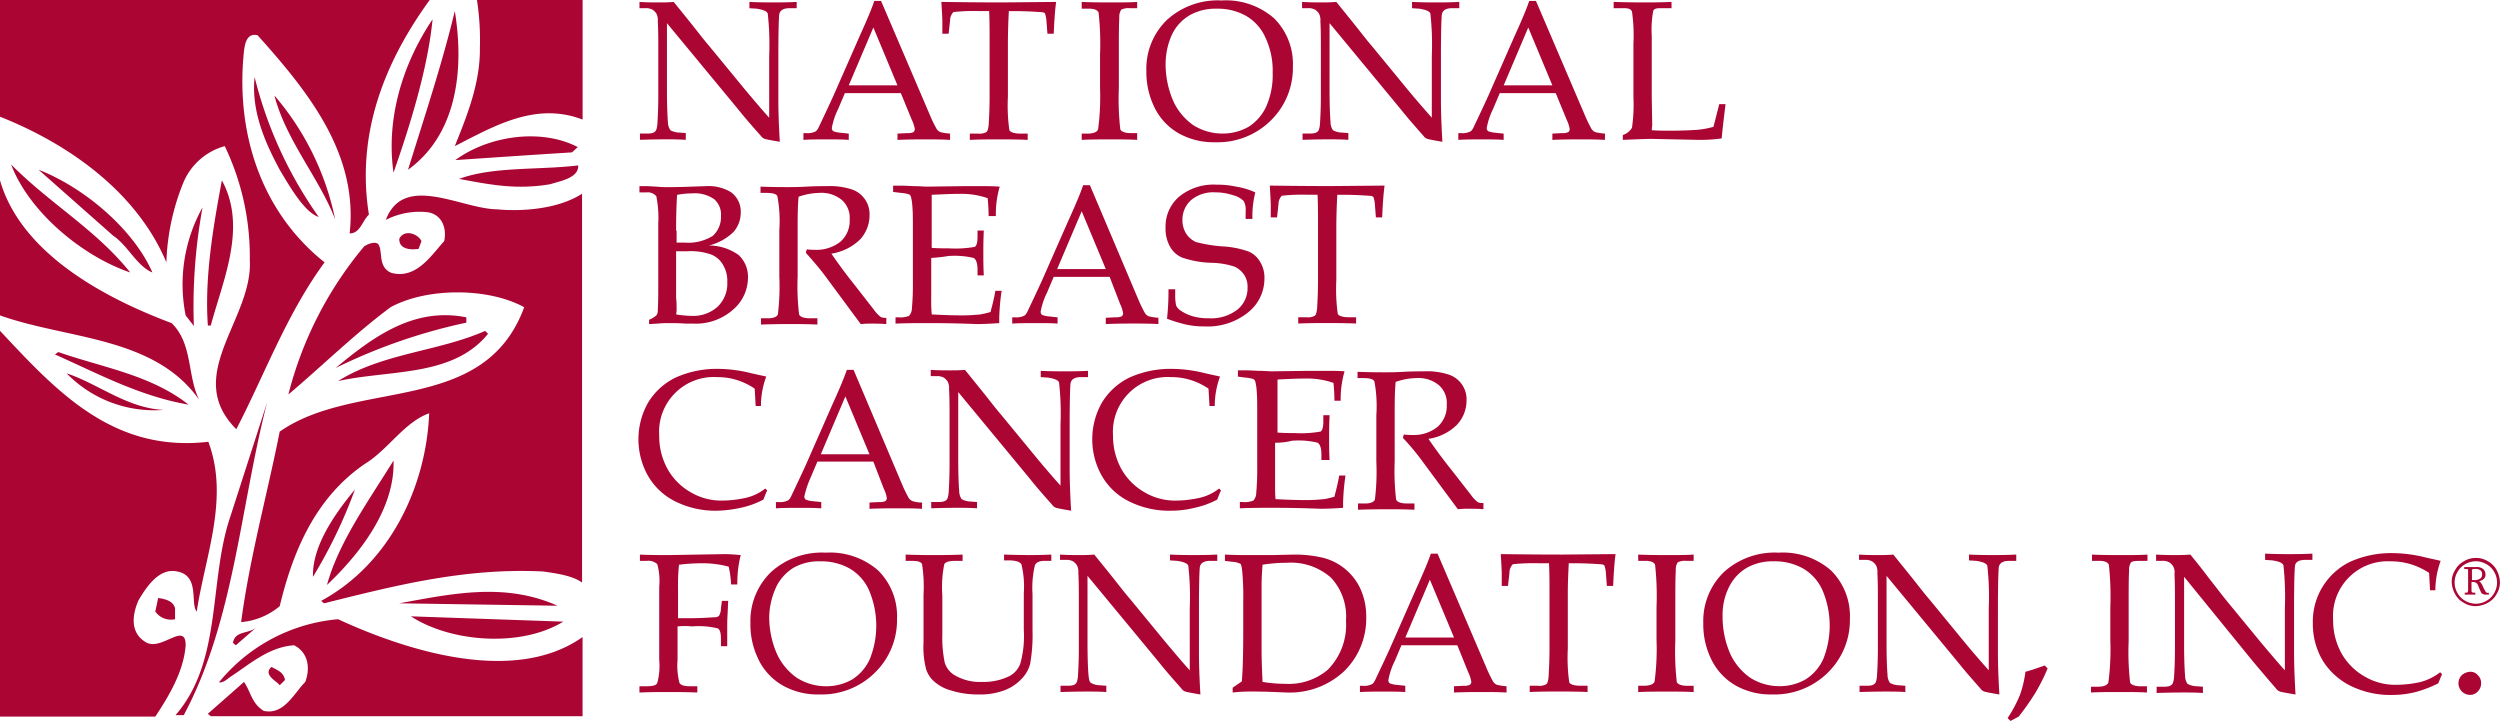 <?xml version="1.0" encoding="UTF-8"?> <svg xmlns="http://www.w3.org/2000/svg" id="Site_Logo" data-name="Site Logo" width="300.071" height="86.536" viewBox="0 0 300.071 86.536"><path id="Path_182" data-name="Path 182" d="M19.971,31.489A27.591,27.591,0,0,1,22,21.938a7.569,7.569,0,0,1,4.978-4.4A30.686,30.686,0,0,1,29.983,31.2c.406,7.12-8.1,13.834-1.62,20.318,3.473-6.714,6.02-13.777,10.594-20.028-7.7-6.136-10.708-15.687-9.667-25.412.116-.868.347-2.141,1.62-1.851,6.253,6.945,12.1,14.355,11.057,23.79,1.273,0,1.5-1.5,2.315-2.257C42.718,16.033,46.191,7.41,51.575,0H0V14.008c8.335,3.3,16.439,9.089,19.971,17.481ZM57.6,5.788c.057,4.342-1.737,8.567-3.01,11.751,4.573-2.315,9.667-5.384,15.339-3.184V0H57.248A31.6,31.6,0,0,1,57.6,5.788Zm-3.01-4.457c-1.563,6.485-3.645,12.677-5.614,19.045,5.847-4.226,6.772-11.923,5.614-19.045Z" fill="#ab0534"></path><path id="Path_183" data-name="Path 183" d="M46.739,19.861C48.823,13.9,50.849,7.3,51.427,1.455,47.839,6.78,45.813,13.378,46.739,19.861Zm-13.661-.347c1.216,2.026,2.951,5.094,4.688,5.673A49.673,49.673,0,0,1,30.068,8.4c-.462,4.284,1.5,8.277,3.01,11.114ZM32.442,10.6c1.39,5.384,5.441,10.013,7.294,14.877A32.921,32.921,0,0,0,32.44,10.6Zm21.706,7.757c4.284-.29,9.32-.637,14.008-.926l.7-.637c-4.457-2.316-10.767-1.331-14.7,1.563ZM.836,18.877c2.143,5.673,8.51,11,14.3,12.967-4.11-5.153-9.667-8.277-14.3-12.967Zm64.715,2.373c1.273-.406,3.414-.753,3.359-2.257-4.807.578-10.247.115-14.3,1.62,3.763.694,6.83,1.331,10.941.637ZM17.8,31.844C15.481,26.575,9.518,21.6,4.137,19.514l8.97,7.93c1.737,1.157,2.837,3.645,4.689,4.4Z" transform="translate(0.495 0.861)" fill="#ab0534"></path><path id="Path_184" data-name="Path 184" d="M23.906,39.937c-1.447-2.894-.753-6.714-3.3-9.2C12.561,27.724,2.547,22.4,0,13.6V29.808C8.1,32.7,18.522,32.3,23.906,39.937Zm1.043-8.913H25.3c1.449-5.442,4.4-11.81,1.331-17.424C25.585,19.214,24.543,25.236,24.949,31.024ZM69.924,15.163c-2.894,1.91-7.351,2.2-10.3,1.91-4.284-.059-11.171-4.4-13.314,1.273a8.855,8.855,0,0,1,4.978-.926c1.737.231,2.373,1.91,2.026,3.473-1.62,1.794-3.359,4.573-6.31,3.82-1.735-.7-.984-2.663-1.62-3.473-.4-.347-1.273,0-1.678.29A44.844,44.844,0,0,0,34.614,39.3c4.11-3.472,8.047-7.351,12.273-10.476,4.341-2.373,11.692-2.373,16.033,0-4.8,13.082-20.143,8.508-29.347,14.934-1.506,7.582-3.59,15.049-4.632,22.863a8.278,8.278,0,0,0,4.632-1.91c1.563-6.483,4.225-13.024,10.3-17.133,2.72-1.679,4.688-4.979,7.641-6.02-.347,8.682-4.632,18-12.967,22.516l.347.29c8.394-2.084,16.787-4.282,26.281-3.82,1.678.231,3.588.521,4.688,1.331V15.163h.057ZM22.285,29.808l.984,1.273a65.909,65.909,0,0,1,1.043-14.24A18.976,18.976,0,0,0,22.285,29.808Z" transform="translate(0 8.049)" fill="#ab0534"></path><path id="Path_185" data-name="Path 185" d="M50.244,19.464l.347-.926c-.463-.926-2.085-1.449-2.663-.29-.057,1.216,1.273,1.39,2.315,1.216Zm-9.955,14.3a67.216,67.216,0,0,1,15.686-5.441v-.637c-6.31-1.273-11.23,2.373-15.687,6.079Zm-22.636,33c-2.372-1.273-1.56-3.879-1.041-5.094.869-1.449,2.432-4,4.689-3.473,2.72.521,1.5,3.878,2.315,4.8.985-6.6,3.937-13.6,1.39-20.375C13.545,43.949,6.773,36.539,0,29.3V75.61H18.64c1.678-2.547,3.414-5.441,3.645-8.566,0-2.837-2.778.578-4.632-.29Zm40.926-37.1-.347-.349c-5.673,2.49-12.329,2.663-17.655,6.02,6.251-1.388,13.777-.462,18-5.672ZM7,31.851l-.406.288c5.21,2.316,10.247,5.037,16.034,6.02C18.059,34.572,12.271,33.7,7,31.851Z" transform="translate(0 10.405)" fill="#ab0534"></path><path id="Path_186" data-name="Path 186" d="M16.653,32.546c-4.4-.232-7.7-3.069-11.635-4.4a14.664,14.664,0,0,0,11.636,4.4ZM24.7,45.281c-2.663,7.755-.926,17.364-6.6,23.9h.985C25.162,57.84,25.856,44.179,29.1,31.618L24.7,45.279Zm19.565-6.659c-3.01,4.863-6.6,9.841-7.988,14.934C40.791,49.275,44.438,44.006,44.264,38.622ZM39.634,42.1c-2.606,3.125-5.153,6.945-5.037,10.476A59.16,59.16,0,0,0,39.634,42.1ZM44.96,55.757l18.984.29c-6.251-2.779-12.386-1.506-18.986-.29ZM16.016,55.12l-.347,1.62a2.291,2.291,0,0,0,2.372.926V56.393c-.172-.926-1.215-1.157-2.025-1.273ZM64.64,57.957,46.348,57.32c4.8,3.126,13.2,3.763,18.29.637Z" transform="translate(2.97 16.657)" fill="#ab0534"></path><path id="Path_187" data-name="Path 187" d="M31.3,46.691A20.744,20.744,0,0,0,17,54.274c.579.057.984-.406,1.506-.753,2.141-1.39,4.514-3.531,7.525-3.7,1.794.925,1.91,2.894,1.331,4.4-1.331,1.332-2.547,4-4.978,3.473-1.449-.868-1.563-2.315-2.372-3.473l-4.342,3.82.347.29H60.648V48.832c-8.1,5.731-20.953,1.737-29.347-2.141ZM18.683,49.528l.347.288,2.6-2.257C20.651,48.544,18.973,47.964,18.683,49.528Z" transform="translate(9.276 27.633)" fill="#ab0534"></path><path id="Path_188" data-name="Path 188" d="M21.586,82.233l.637-.637c-.172-.926-.868-1.157-1.619-1.563-1.1.926.694,1.735.984,2.2ZM68.068,2.758V10.8c0,1.851.059,3.125.116,3.82a1.763,1.763,0,0,0,.29.984,2.32,2.32,0,0,0,1.1.29l.755.057v.812c-.869-.059-1.622-.059-2.259-.059-.462,0-1.562,0-3.241.057v-.753h.812c.519,0,.809-.057.982-.231.175-.116.232-.406.29-.812q.116-1.733.116-3.472V5.768c0-1.1,0-2.143-.059-3.241a1.724,1.724,0,0,0-.174-.926,1.748,1.748,0,0,0-.462-.463,1.626,1.626,0,0,0-.869-.175h-.694V.213C65.753.27,66.5.27,67.027.27c.578,0,1.157,0,1.851-.057.753.926,1.506,1.853,2.2,2.722S72.467,4.727,73.22,5.6l3.994,4.861q2.17,2.605,3.125,3.647V6.7A33.7,33.7,0,0,0,80.165,1.6c-.115-.29-.578-.463-1.331-.579L77.967.966V.211c1.215.057,2.2.057,2.894.057s1.62,0,2.778-.057V.964h-.868q-1.043,0-1.216.694c-.057.347-.116,2.026-.116,5.094v5.21q0,2.084.175,5.035c-1.043-.174-1.622-.288-1.8-.347a.9.9,0,0,1-.462-.347c-.869-.984-1.8-2.026-2.722-3.184L68.068,2.758Zm24.775.521,2.894,6.945H89.89l2.953-6.945Zm4.631,11.114a4.127,4.127,0,0,1,.347,1.1.5.5,0,0,1-.175.349,1.59,1.59,0,0,1-.751.115l-1.157.059v.753c1.39-.059,2.547-.059,3.414-.059.926,0,1.853,0,2.9.059v-.753a7.065,7.065,0,0,1-1.159-.175,1.017,1.017,0,0,1-.462-.4,15.624,15.624,0,0,1-.812-1.678L93.769.095h-.812q-.432,1.3-1.735,4.167L88.039,11.5c-.579,1.273-1.159,2.49-1.679,3.59-.175.406-.347.637-.521.694a2.092,2.092,0,0,1-1.043.175h-.347v.809c.868-.057,1.794-.057,2.951-.057.926,0,1.737,0,2.49.059v-.753l-1.1-.116a2.843,2.843,0,0,1-.753-.174.451.451,0,0,1-.175-.406,8.454,8.454,0,0,1,.753-2.257l.812-1.91h6.713l1.332,3.243Zm11.635-13.14q-.1,1.821-.116,3.645v6.659a21.277,21.277,0,0,0,.175,4.051c.115.232.578.406,1.331.406h.868v.753c-1.39-.059-2.547-.059-3.473-.059-.984,0-2.141,0-3.473.059v-.753h.985a1.693,1.693,0,0,0,.984-.175c.174-.115.231-.4.29-.809.057-.926.115-2.085.115-3.532V4.9c0-1.331,0-2.49-.057-3.59h-1.157a22.2,22.2,0,0,0-3.126.116,1.473,1.473,0,0,0-.406,1.043l-.174,1.562h-.751V2.642c0-.579-.059-1.39-.116-2.432,4.167.059,6.657.059,7.351.059L114.779.21c-.174,1.332-.231,2.606-.288,3.82h-.753l-.116-1.5a3.58,3.58,0,0,0-.174-.926c-.057-.116-.29-.174-.579-.174q-1.444-.109-2.894-.116h-.868V1.252Zm8.682,14.761h.755c.7,0,1.159-.175,1.273-.522a29.571,29.571,0,0,0,.232-4.978V6.577a34.175,34.175,0,0,0-.175-5.094c-.115-.288-.521-.462-1.1-.462h-.926V.21c1.273.059,2.547.059,3.82.059,1.041,0,1.967,0,2.837-.059V.962h-.869a2.08,2.08,0,0,0-1.041.175,1.566,1.566,0,0,0-.232.982c-.057.812-.057,2.316-.057,4.4v4a32.682,32.682,0,0,0,.174,4.976c.116.29.579.463,1.273.463h.753v.812c-.926-.059-1.969-.059-3.126-.059-1.331,0-2.49,0-3.531.059v-.753h-.059ZM128.732,4.03a5.374,5.374,0,0,1,2.141-2.257,6.318,6.318,0,0,1,3.184-.751,6.936,6.936,0,0,1,3.531.868,5.683,5.683,0,0,1,2.315,2.6,9.313,9.313,0,0,1,.869,4.226,9.29,9.29,0,0,1-.753,3.994,5.67,5.67,0,0,1-2.141,2.49,6.283,6.283,0,0,1-3.126.81,6.556,6.556,0,0,1-3.473-.984,7.164,7.164,0,0,1-2.431-2.9,11.083,11.083,0,0,1-.926-4.572,8.565,8.565,0,0,1,.812-3.532ZM126.646,13a7.268,7.268,0,0,0,2.894,3.009,8.6,8.6,0,0,0,4.342,1.043,9.074,9.074,0,0,0,6.655-2.6A8.817,8.817,0,0,0,143.2,7.966a7.72,7.72,0,0,0-2.257-5.788,8.779,8.779,0,0,0-6.31-2.143A9.044,9.044,0,0,0,128.1,2.352a8.149,8.149,0,0,0-2.488,6.135A9.626,9.626,0,0,0,126.648,13ZM147.6,2.756V10.8c0,1.853.057,3.126.116,3.82a1.748,1.748,0,0,0,.288.984,2.309,2.309,0,0,0,1.1.29l.753.057v.812c-.868-.059-1.62-.059-2.257-.059-.463,0-1.563,0-3.243.059v-.753h.812c.521,0,.81-.059.984-.232.174-.115.231-.4.288-.81.059-.868.116-2.026.116-3.473V5.767c0-1.1,0-2.141-.057-3.241a1.725,1.725,0,0,0-.175-.926,1.748,1.748,0,0,0-.462-.462A1.626,1.626,0,0,0,145,.962H144.3V.21c.984.059,1.737.059,2.257.059.579,0,1.159,0,1.853-.059.753.926,1.5,1.853,2.2,2.722S152,4.725,152.752,5.593l3.994,4.863q1.526,1.855,3.126,3.645V6.695A33.719,33.719,0,0,0,159.7,1.6c-.116-.29-.579-.462-1.332-.578L157.5.964V.21c1.216.059,2.2.059,2.894.059s1.62,0,2.779-.059V.962H162.3q-1.041,0-1.215.7c-.059.347-.116,2.025-.116,5.094V11.96q0,2.084.174,5.037c-1.043-.175-1.62-.29-1.794-.347a.9.9,0,0,1-.463-.347c-.869-.985-1.8-2.026-2.72-3.184L147.6,2.756Zm23.849.522,2.894,6.945H168.5Zm4.631,11.114a4.127,4.127,0,0,1,.347,1.1.5.5,0,0,1-.174.349,1.6,1.6,0,0,1-.753.115l-1.157.059v.753c1.39-.059,2.547-.059,3.414-.059.926,0,1.853,0,2.9.059v-.753a7.064,7.064,0,0,1-1.159-.175,1.028,1.028,0,0,1-.463-.4,16.107,16.107,0,0,1-.81-1.678L172.375.095h-.81q-.432,1.3-1.737,4.167L166.644,11.5c-.578,1.273-1.157,2.49-1.678,3.59q-.26.609-.521.694a2.087,2.087,0,0,1-1.043.175h-.347v.809c.868-.057,1.794-.057,2.951-.057.926,0,1.737,0,2.49.059v-.753l-1.1-.116a2.861,2.861,0,0,1-.753-.174.454.454,0,0,1-.174-.406,8.454,8.454,0,0,1,.753-2.257l.81-1.91h6.714l1.332,3.243Zm10.188,1.215c.753.059,1.5.059,2.2.059,1.447,0,2.6-.059,3.414-.116a11.126,11.126,0,0,0,1.794-.347l.7-2.722h.751c-.174,1.449-.347,2.837-.462,4.11a17.9,17.9,0,0,1-2.837.175l-5.557-.116c-.753,0-1.91.057-3.473.115v-.578a2,2,0,0,0,1.1-.869,19.494,19.494,0,0,0,.174-3.7V5.246a20.207,20.207,0,0,0-.174-3.878c-.116-.29-.406-.406-.926-.406h-1.273V.21q1.823.06,3.647.059c.81,0,1.91,0,3.3-.059V.962h-1.447c-.406,0-.7.116-.753.347a12.277,12.277,0,0,0-.174,2.953v7.408l.057,3.3-.057.637ZM69.166,27.648c0-1.91.059-3.357.118-4.282a9.851,9.851,0,0,1,1.794-.175,4.08,4.08,0,0,1,2.663.7,2.429,2.429,0,0,1,.81,2.025,3.008,3.008,0,0,1-.984,2.373,5.518,5.518,0,0,1-3.3.812H69.225V27.648h-.057Zm6.889.175a3.5,3.5,0,0,0,.869-2.316,2.855,2.855,0,0,0-1.216-2.49,5.265,5.265,0,0,0-3.009-.694l-1.681.057c-1.445.059-2.431.059-2.894.059a12.526,12.526,0,0,1-1.331-.059l-1.041-.057h-.985v.753h.812a1.337,1.337,0,0,1,1.215.462,13.1,13.1,0,0,1,.231,3.3v7.236c0,1.157,0,2.2-.057,3.125a.926.926,0,0,1-.174.637,2.871,2.871,0,0,1-.869.522v.521l.985-.057a13.38,13.38,0,0,1,1.447-.059c.521,0,1.216,0,1.967.059h.926a6.713,6.713,0,0,0,4.689-1.62,5.055,5.055,0,0,0,1.851-3.82,3.582,3.582,0,0,0-1.1-2.779,6.112,6.112,0,0,0-3.59-1.157,6.39,6.39,0,0,0,2.951-1.622ZM69.226,36.91a10.163,10.163,0,0,0-.059-1.216V30.139H70.5a7.306,7.306,0,0,1,2.9.4,2.821,2.821,0,0,1,1.388,1.215,3.711,3.711,0,0,1,.522,2.085,3.83,3.83,0,0,1-1.159,2.951,4.346,4.346,0,0,1-3.184,1.1,11.694,11.694,0,0,1-1.794-.172,4.453,4.453,0,0,0,.057-.812Zm18.58-6.485q1.346,1.963,2.837,3.82l2.257,2.9a4.035,4.035,0,0,0,.812.868,1.073,1.073,0,0,0,.4.116H94.4v.753c-.637-.059-1.215-.059-1.678-.059a10.969,10.969,0,0,0-1.39.059l-4.11-5.559c-.751-1.041-1.62-2.025-2.488-3.009l.116-.406a7.617,7.617,0,0,0,.984.057,4.643,4.643,0,0,0,3.067-.984A3.328,3.328,0,0,0,90,26.317,2.849,2.849,0,0,0,89.08,24a3.837,3.837,0,0,0-2.722-.868,7.883,7.883,0,0,0-2.488.462c-.115,1.216-.115,2.547-.115,3.937v5.614a28.814,28.814,0,0,0,.174,4.573c.115.29.578.463,1.273.463h.925v.753c-1.273-.059-2.372-.059-3.184-.059-.637,0-1.851,0-3.588.059v-.753h.868c.637,0,1.043-.174,1.159-.462a27.981,27.981,0,0,0,.174-4.575V27.59a16.1,16.1,0,0,0-.232-4.053c-.115-.29-.578-.406-1.388-.406H79.3V22.38c1.447.057,2.547.057,3.3.057.522,0,1.273,0,2.2-.057,1.1-.059,1.91-.059,2.431-.059a8.512,8.512,0,0,1,3.069.406,3.136,3.136,0,0,1,2.084,3.126,4.277,4.277,0,0,1-1.159,2.894,6.348,6.348,0,0,1-3.414,1.678Zm11.982.522v4.514a22.137,22.137,0,0,0,.059,2.257c1.1.059,2.315.116,3.645.116.869,0,1.563-.057,2.2-.116a11.824,11.824,0,0,0,1.216-.29c.175-.694.406-1.5.579-2.547h.751a26.965,26.965,0,0,0-.288,3.359v.521c-.869.057-1.737.115-2.606.115l-1.794-.057c-2.026-.057-3.473-.057-4.457-.057-.926,0-2.085,0-3.59.057v-.753h.349a2.763,2.763,0,0,0,1.273-.174,1.4,1.4,0,0,0,.347-.926,32.212,32.212,0,0,0,.115-3.241V27.358c0-1.041,0-1.91-.057-2.547a7.1,7.1,0,0,0-.174-1.216.579.579,0,0,0-.231-.288,4.3,4.3,0,0,0-.985-.175l-.925-.115v-.753h1.273l1.215.057c.7,0,1.216.059,1.563.059l4.457-.059h2.085c.694,0,1.445,0,2.2.059a11.86,11.86,0,0,0-.462,3.531h-.869a20.848,20.848,0,0,0-.116-2.143,9.527,9.527,0,0,0-3.359-.521c-1.041,0-2.2.059-3.356.116v6.367c.751.057,1.447.057,2.025.057A13.554,13.554,0,0,0,105,29.615c.231-.115.347-.521.347-1.215v-.753h.753c-.057,1.157-.057,2.084-.057,2.778,0,.753,0,1.62.057,2.606h-.753v-.7c0-.751-.174-1.215-.462-1.388a9.849,9.849,0,0,0-3.069-.232c-.637.116-1.331.175-2.026.232Zm18.061-5.616,2.894,6.947H114.9l2.953-6.947ZM122.479,36.5a4.135,4.135,0,0,1,.347,1.1.5.5,0,0,1-.174.347,1.6,1.6,0,0,1-.753.115l-1.157.059v.753c1.39-.059,2.547-.059,3.414-.059.926,0,1.853,0,2.9.059v-.753a7.1,7.1,0,0,1-1.159-.175,1.017,1.017,0,0,1-.462-.4,15.551,15.551,0,0,1-.812-1.679l-5.788-13.659h-.812q-.43,1.3-1.735,4.167L113.1,33.609c-.579,1.273-1.157,2.49-1.679,3.59q-.26.609-.521.694a2.08,2.08,0,0,1-1.041.175h-.349v.751c.869-.057,1.8-.057,2.953-.057.926,0,1.735,0,2.49.057v-.753l-1.1-.115a2.822,2.822,0,0,1-.753-.175.448.448,0,0,1-.175-.4,8.4,8.4,0,0,1,.755-2.257l.81-1.91h6.714l1.273,3.3Zm16.208-13.427a11.774,11.774,0,0,0-.347,3.184h-.812v-.928a2.137,2.137,0,0,0-.231-1.215,2.717,2.717,0,0,0-1.273-.7,6.644,6.644,0,0,0-2.141-.347,4.149,4.149,0,0,0-2.9.926,3.156,3.156,0,0,0-1.041,2.431,2.968,2.968,0,0,0,.462,1.62,2.739,2.739,0,0,0,1.159.985,17.323,17.323,0,0,0,3.126.521,11.025,11.025,0,0,1,3.241.637,2.983,2.983,0,0,1,1.331,1.216,3.616,3.616,0,0,1,.522,2.025,5.171,5.171,0,0,1-1.969,4.053,7.717,7.717,0,0,1-5.208,1.678,9.988,9.988,0,0,1-2.259-.231,17.3,17.3,0,0,1-2.257-.694,29.074,29.074,0,0,0,.175-3.532h.809v.579a5.592,5.592,0,0,0,.116,1.39,1.5,1.5,0,0,0,.521.578,5.166,5.166,0,0,0,1.506.7,6.661,6.661,0,0,0,1.91.231,5.125,5.125,0,0,0,3.414-1.041,3.289,3.289,0,0,0,1.216-2.606,2.62,2.62,0,0,0-.406-1.563,2.775,2.775,0,0,0-1.157-.984,9.31,9.31,0,0,0-2.72-.462,11.768,11.768,0,0,1-3.59-.637,2.954,2.954,0,0,1-1.447-1.332,4.351,4.351,0,0,1-.521-2.257,4.709,4.709,0,0,1,1.62-3.706,6.52,6.52,0,0,1,4.516-1.447,10.489,10.489,0,0,1,2.314.232,8.791,8.791,0,0,1,2.316.694Zm9.841.288q-.1,1.821-.116,3.645v6.6a21.387,21.387,0,0,0,.174,4.053c.116.231.579.4,1.331.4h.869v.753c-1.39-.057-2.547-.057-3.473-.057-.984,0-2.143,0-3.473.057v-.753h.984a1.69,1.69,0,0,0,.984-.174c.175-.115.232-.4.29-.81.059-.926.116-2.084.116-3.531v-6.6c0-1.331,0-2.488-.057-3.588H145a21.881,21.881,0,0,0-3.125.116,1.458,1.458,0,0,0-.406,1.041l-.174,1.563h-.753v-1.39c0-.578-.057-1.388-.115-2.431,4.167.057,6.655.057,7.351.057l6.425-.057c-.174,1.331-.231,2.6-.29,3.82h-.751l-.116-1.5a3.563,3.563,0,0,0-.174-.926c-.057-.116-.29-.175-.579-.175q-1.445-.108-2.894-.115ZM78.717,48.717,78.6,46.633a7.822,7.822,0,0,0-4.514-1.39,6.568,6.568,0,0,0-6.947,7,8.171,8.171,0,0,0,.984,4,7.363,7.363,0,0,0,2.722,2.778,7.181,7.181,0,0,0,3.7,1.043,13.426,13.426,0,0,0,3.067-.349,5.82,5.82,0,0,0,2.257-1.1l.232.231c-.175.347-.29.694-.463,1.1a10.243,10.243,0,0,1-2.722.985,15.049,15.049,0,0,1-2.778.347,10.767,10.767,0,0,1-5.035-1.1,7.713,7.713,0,0,1-3.3-3.069,8.939,8.939,0,0,1,0-8.8,7.913,7.913,0,0,1,3.3-3.01,12.05,12.05,0,0,1,5.269-1.043,16.679,16.679,0,0,1,3.82.522c.751.174,1.331.288,1.794.4a10.13,10.13,0,0,0-.637,3.531h-.637ZM89.485,47.56l2.894,6.947H86.533Zm4.631,11.114a4.162,4.162,0,0,1,.347,1.1.5.5,0,0,1-.175.349,1.586,1.586,0,0,1-.751.116l-1.157.057v.753c1.39-.059,2.547-.059,3.414-.059.926,0,1.853,0,2.894.059v-.753a3.644,3.644,0,0,1-1.157-.174,1.011,1.011,0,0,1-.462-.406,15.457,15.457,0,0,1-.812-1.678L90.469,44.376h-.812q-.432,1.3-1.735,4.167L84.739,55.78c-.579,1.273-1.157,2.488-1.679,3.588-.174.406-.347.637-.521.7a2.11,2.11,0,0,1-1.043.174h-.347v.751c.869-.057,1.794-.057,2.953-.057.926,0,1.735,0,2.488.057v-.751l-1.1-.116a2.758,2.758,0,0,1-.753-.175.446.446,0,0,1-.175-.4,11.747,11.747,0,0,1,.753-2.257l.812-1.91h6.714l1.273,3.3Zm8.914-11.635v8.045c0,1.853.057,3.126.115,3.82a1.752,1.752,0,0,0,.29.984,2.309,2.309,0,0,0,1.1.29l.753.059v.751c-.869-.057-1.62-.057-2.257-.057-.463,0-1.563,0-3.243.057v-.751h.812c.521,0,.809-.059.984-.232.174-.116.231-.4.288-.81q.117-1.734.116-3.473V49.933c0-1.1,0-2.143-.057-3.241a1.721,1.721,0,0,0-.175-.926,1.748,1.748,0,0,0-.462-.463,1.626,1.626,0,0,0-.869-.175H99.73v-.751c.984.057,1.735.057,2.257.057.579,0,1.157,0,1.853-.057.751.926,1.5,1.853,2.2,2.722s1.388,1.792,2.141,2.662l4,4.861q1.525,1.855,3.125,3.647V50.974a33.581,33.581,0,0,0-.175-5.094c-.115-.288-.578-.462-1.331-.578l-.868-.059v-.751c1.216.057,2.2.057,2.894.057s1.62,0,2.778-.057v.753h-.868q-1.041,0-1.216.694c-.057.29-.115,2.026-.115,5.094v5.21q0,2.082.174,5.035c-1.043-.174-1.62-.29-1.8-.347a.9.9,0,0,1-.462-.347c-.869-.984-1.8-2.026-2.722-3.184L103.03,47.038Zm30.159,1.678-.118-2.084a7.821,7.821,0,0,0-4.513-1.39,6.568,6.568,0,0,0-6.948,7,8.172,8.172,0,0,0,.985,4,7.358,7.358,0,0,0,2.72,2.778,7.182,7.182,0,0,0,3.7,1.043,13.407,13.407,0,0,0,3.067-.349,5.836,5.836,0,0,0,2.259-1.1l.231.231c-.175.347-.29.694-.463,1.1a10.223,10.223,0,0,1-2.722.985,11.413,11.413,0,0,1-2.778.347,10.767,10.767,0,0,1-5.035-1.1,7.713,7.713,0,0,1-3.3-3.069,8.939,8.939,0,0,1,0-8.8,7.917,7.917,0,0,1,3.3-3.01,12.043,12.043,0,0,1,5.267-1.043,16.679,16.679,0,0,1,3.82.522c.753.174,1.331.288,1.794.4a10.167,10.167,0,0,0-.637,3.531h-.637Zm7.872,4.4v4.514c0,1.043,0,1.8.057,2.257,1.1.059,2.316.116,3.647.116.868,0,1.563-.057,2.2-.116a12.2,12.2,0,0,0,1.215-.288c.175-.7.406-1.506.579-2.547h.753a26.738,26.738,0,0,0-.29,3.357v.521q-1.3.1-2.6.116l-1.8-.059c-2.025-.057-3.472-.057-4.4-.057s-2.085,0-3.59.057v-.751h.347a2.746,2.746,0,0,0,1.273-.175,1.387,1.387,0,0,0,.349-.925,32.278,32.278,0,0,0,.115-3.243V49.527c0-1.041,0-1.91-.057-2.547a6.1,6.1,0,0,0-.175-1.215.568.568,0,0,0-.231-.29,4.254,4.254,0,0,0-.984-.175l-.868-.115v-.753h1.273l1.215.059c.7,0,1.216.057,1.563.057l4.457-.057H147.2c.694,0,1.445,0,2.2.057a11.862,11.862,0,0,0-.463,3.531h-.753a20.88,20.88,0,0,0-.115-2.141,9.524,9.524,0,0,0-3.359-.522c-1.041,0-2.2.059-3.357.116V51.9c.753.059,1.449.059,2.026.059a13.512,13.512,0,0,0,3.126-.175c.231-.115.347-.521.347-1.215v-.753h.753c-.059,1.157-.059,2.085-.059,2.779,0,.751,0,1.62.059,2.6h-.984v-.694c0-.753-.175-1.216-.463-1.39a9.866,9.866,0,0,0-3.069-.231A7.771,7.771,0,0,1,141.06,53.117Zm18.406-.463q1.348,1.962,2.837,3.82l2.257,2.894a4.066,4.066,0,0,0,.81.869,1.077,1.077,0,0,0,.406.115h.29V61.1c-.637-.057-1.216-.057-1.679-.057A11.234,11.234,0,0,0,163,61.1l-4.11-5.555a29.855,29.855,0,0,0-2.49-3.012l.116-.4a7.63,7.63,0,0,0,.984.057,4.534,4.534,0,0,0,3.067-.984,3.331,3.331,0,0,0,1.1-2.663,2.849,2.849,0,0,0-.926-2.315,3.836,3.836,0,0,0-2.72-.869,7.87,7.87,0,0,0-2.488.463c-.116,1.216-.116,2.547-.116,3.937v5.614a28.814,28.814,0,0,0,.174,4.573c.116.29.579.462,1.273.462h.926v.755c-1.273-.059-2.373-.059-3.184-.059-.637,0-1.853,0-3.59.059V60.41h.869c.637,0,1.041-.175,1.157-.463a27.73,27.73,0,0,0,.173-4.573V49.819a16.14,16.14,0,0,0-.231-4.053c-.116-.29-.579-.406-1.39-.406h-.637v-.753c1.447.059,2.547.059,3.3.059.521,0,1.273,0,2.2-.059,1.1-.057,1.91-.057,2.432-.057a8.5,8.5,0,0,1,3.067.406,3.127,3.127,0,0,1,2.084,3.125,4.269,4.269,0,0,1-1.157,2.894,6.138,6.138,0,0,1-3.416,1.679ZM69.341,75.171v4a8.314,8.314,0,0,0,.231,2.778c.175.288.579.4,1.332.4h.81V83.1c-1.449-.057-2.663-.057-3.531-.057s-2.026,0-3.416.057v-.753h.926c.7,0,1.1-.116,1.216-.4a7.858,7.858,0,0,0,.231-2.779V70.426A7.651,7.651,0,0,0,66.91,67.7a1.567,1.567,0,0,0-1.273-.4h-.812v-.753c1.273.057,2.432.057,3.473.057l6.657-.115c.7,0,1.332.057,1.969.115a13.378,13.378,0,0,0-.406,3.531h-.753a11.24,11.24,0,0,0-.288-2.141,12.014,12.014,0,0,0-3.184-.406,22.311,22.311,0,0,0-2.779.175,22.7,22.7,0,0,0-.116,2.72v3.7h1.332c1.157,0,2.141-.057,3.009-.116a.766.766,0,0,0,.579-.174,1.818,1.818,0,0,0,.232-.926l.115-.868h.753c-.057,1.388-.115,2.314-.115,2.72v2.72h-.753v-.869c0-.694-.116-1.157-.406-1.273a9.652,9.652,0,0,0-3.067-.231,8.609,8.609,0,0,0-1.737,0Zm11.867-4.806a5.629,5.629,0,0,1,2.084-2.257,6.175,6.175,0,0,1,3.184-.753,6.936,6.936,0,0,1,3.531.869,5.675,5.675,0,0,1,2.315,2.6,10.834,10.834,0,0,1,.116,8.22A5.676,5.676,0,0,1,90.3,81.537a6.283,6.283,0,0,1-3.126.812,6.558,6.558,0,0,1-3.473-.985,7.159,7.159,0,0,1-2.431-2.894,11.089,11.089,0,0,1-.926-4.572,9.047,9.047,0,0,1,.869-3.532ZM79.123,79.28a7.265,7.265,0,0,0,2.9,3.01,8.591,8.591,0,0,0,4.341,1.043,9.079,9.079,0,0,0,6.657-2.606,8.818,8.818,0,0,0,2.662-6.482,7.715,7.715,0,0,0-2.257-5.789,8.776,8.776,0,0,0-6.308-2.141,9.049,9.049,0,0,0-6.542,2.314,8.153,8.153,0,0,0-2.488,6.136,9.457,9.457,0,0,0,1.041,4.514Zm17.6-12.735c1.563.059,2.722.059,3.473.059s1.851,0,3.357-.059V67.3h-.869c-.751,0-1.157.116-1.331.406a14.055,14.055,0,0,0-.231,3.761v4.573a14.92,14.92,0,0,0,.288,3.473,2.678,2.678,0,0,0,1.39,1.62,5.887,5.887,0,0,0,3.067.694,6.964,6.964,0,0,0,3.3-.694A2.734,2.734,0,0,0,110.5,79.57a12.34,12.34,0,0,0,.4-3.994v-4.4a11.087,11.087,0,0,0-.29-3.472c-.174-.29-.694-.463-1.5-.463h-.579v-.7c1.62.059,2.606.059,3.067.059.7,0,1.563,0,2.606-.059V67.3h-.812c-.637,0-.982.175-1.157.521a11.762,11.762,0,0,0-.288,3.473v4.341a19.774,19.774,0,0,1-.29,4.053,4.081,4.081,0,0,1-1.1,1.851,5.381,5.381,0,0,1-2.085,1.332,8.346,8.346,0,0,1-3.066.462,10.528,10.528,0,0,1-3.184-.462,5.029,5.029,0,0,1-2.085-1.1,3.157,3.157,0,0,1-.984-1.563,10.47,10.47,0,0,1-.288-3.125V71.351a17.738,17.738,0,0,0-.175-3.647c-.115-.29-.521-.406-1.215-.406H96.72v-.753Zm21.824,2.547v8.047c0,1.851.057,3.126.115,3.82.057.579.116.868.29.984a2.314,2.314,0,0,0,1.1.29l.753.057v.753c-.868-.057-1.62-.057-2.257-.057-.462,0-1.563,0-3.241.057V82.29h.81c.521,0,.81-.057.984-.231.175-.116.232-.406.29-.812q.116-1.733.116-3.472V71.988c0-1.1,0-2.143-.059-3.243a1.728,1.728,0,0,0-.174-.926,1.748,1.748,0,0,0-.462-.462,1.63,1.63,0,0,0-.869-.175h-.694v-.637c.984.059,1.735.059,2.257.059.578,0,1.157,0,1.851-.059.753.926,1.506,1.853,2.2,2.722s1.39,1.794,2.143,2.662l3.994,4.863q2.17,2.6,3.125,3.645V72.972a33.7,33.7,0,0,0-.174-5.094c-.116-.29-.578-.463-1.331-.579l-.869-.057v-.7c1.216.059,2.2.059,2.9.059s1.62,0,2.778-.059V67.3h-.868q-1.043,0-1.216.694c-.057.29-.116,2.026-.116,5.094V78.3q0,2.084.175,5.037c-1.043-.175-1.622-.29-1.8-.347a.9.9,0,0,1-.462-.349c-.869-.984-1.8-2.025-2.722-3.184l-8.567-10.361Zm20.894,8.8V70.308c0-.926.059-1.794.116-2.547a18.472,18.472,0,0,1,2.894-.231,7.235,7.235,0,0,1,5.326,1.794,6.8,6.8,0,0,1,1.794,5.151,7.646,7.646,0,0,1-2.2,5.906,7.246,7.246,0,0,1-5.035,1.678,16.829,16.829,0,0,1-2.779-.232c-.057-1.273-.116-2.547-.116-3.935Zm-3.472,4.631V83.1a19.494,19.494,0,0,1,2.372-.115c.349,0,1.273,0,2.663.057l1.449.057a9.539,9.539,0,0,0,6.888-2.547A8.812,8.812,0,0,0,152,74.071a8,8,0,0,0-.694-3.416,6.773,6.773,0,0,0-4.92-3.82,14.969,14.969,0,0,0-3.125-.29l-2.547.059h-3.126c-.463,0-1.273,0-2.547-.059V67.3l.926.116a2.412,2.412,0,0,1,.926.231c.115.116.174.406.231.984a32.49,32.49,0,0,1,.116,3.532v3.357q0,4.513-.175,6.251l-1.1.753ZM159.64,69.557l2.9,6.945h-5.847l2.951-6.947Zm4.632,11.17a4.148,4.148,0,0,1,.347,1.1.5.5,0,0,1-.174.347,1.583,1.583,0,0,1-.753.116l-1.157.059V83.1c1.388-.057,2.547-.057,3.414-.057.926,0,1.853,0,2.894.057v-.751a7.066,7.066,0,0,1-1.157-.175,1.028,1.028,0,0,1-.463-.4,15.85,15.85,0,0,1-.81-1.679l-5.847-13.659h-.81q-.435,1.3-1.737,4.167l-3.184,7.235c-.578,1.273-1.157,2.49-1.678,3.59-.174.4-.347.637-.522.694a2.08,2.08,0,0,1-1.041.175h-.347v.751c.868-.057,1.794-.057,2.951-.057.926,0,1.8,0,2.49.057V82.29l-1.1-.116a2.779,2.779,0,0,1-.753-.174.451.451,0,0,1-.174-.4,8.419,8.419,0,0,1,.753-2.257l.81-1.91h6.714l1.332,3.3Zm12.039-13.139c-.057,1.157-.115,2.372-.115,3.645v6.6a21.387,21.387,0,0,0,.174,4.053c.115.231.578.4,1.331.4h.868v.753c-1.388-.057-2.547-.057-3.472-.057-.985,0-2.143,0-3.473.057V82.29h.984a1.7,1.7,0,0,0,.984-.174c.174-.116.232-.4.29-.81.057-.926.116-2.084.116-3.531v-6.6c0-1.331,0-2.488-.059-3.588h-1.157a23.81,23.81,0,0,0-3.184.116,1.465,1.465,0,0,0-.406,1.041l-.174,1.563h-.751v-1.39c0-.578-.059-1.388-.116-2.431,4.167.057,6.657.057,7.351.057l6.426-.057c-.175,1.331-.232,2.6-.29,3.82h-.753l-.116-1.506a3.491,3.491,0,0,0-.174-.925c-.057-.116-.29-.175-.578-.175q-1.445-.108-2.9-.115h-.81Zm8.277,14.7h.753c.694,0,1.157-.175,1.273-.522a29.686,29.686,0,0,0,.231-4.978V72.855a34.315,34.315,0,0,0-.174-5.094c-.115-.29-.521-.462-1.1-.462h-.925v-.755c1.273.059,2.547.059,3.82.059,1.041,0,1.967,0,2.835-.059V67.3h-.868a1.927,1.927,0,0,0-1.043.175,1.579,1.579,0,0,0-.231.982c-.057.812-.057,2.316-.057,4.4v4a32.7,32.7,0,0,0,.174,4.976c.115.29.578.463,1.273.463h.751v.753c-.925-.057-1.967-.057-3.125-.057-1.332,0-2.49,0-3.531.057V82.29h-.059Zm11-11.926a5.4,5.4,0,0,1,2.143-2.257,6.323,6.323,0,0,1,3.184-.753,6.936,6.936,0,0,1,3.531.869,5.683,5.683,0,0,1,2.316,2.6,10.843,10.843,0,0,1,.115,8.22,5.666,5.666,0,0,1-2.141,2.488,6.287,6.287,0,0,1-3.126.812,6.558,6.558,0,0,1-3.473-.985A7.159,7.159,0,0,1,195.7,78.47a11.089,11.089,0,0,1-.926-4.572,7.412,7.412,0,0,1,.81-3.532ZM193.5,79.28a7.278,7.278,0,0,0,2.894,3.01,8.6,8.6,0,0,0,4.342,1.043,9.079,9.079,0,0,0,6.657-2.606,8.818,8.818,0,0,0,2.662-6.482,7.715,7.715,0,0,0-2.257-5.789,8.78,8.78,0,0,0-6.31-2.141,9.048,9.048,0,0,0-6.541,2.314,8.153,8.153,0,0,0-2.488,6.136A9.457,9.457,0,0,0,193.5,79.28Zm20.955-10.188v8.047c0,1.851.057,3.126.116,3.82a1.748,1.748,0,0,0,.288.984,2.329,2.329,0,0,0,1.1.29l.753.057v.753c-.868-.057-1.62-.057-2.257-.057-.463,0-1.563,0-3.241.057V82.29h.81c.521,0,.81-.057.984-.231.174-.116.231-.406.29-.812.057-.868.115-2.025.115-3.472V71.988c0-1.1,0-2.143-.057-3.243a1.728,1.728,0,0,0-.173-.926,1.765,1.765,0,0,0-.463-.462,1.619,1.619,0,0,0-.868-.175h-.7v-.637c.984.059,1.737.059,2.257.059.579,0,1.159,0,1.853-.059.753.926,1.5,1.853,2.2,2.722s1.39,1.794,2.141,2.662l3.994,4.863q1.526,1.855,3.126,3.645V72.972a33.7,33.7,0,0,0-.173-5.094c-.116-.29-.579-.463-1.331-.579l-.869-.057v-.7c1.273.059,2.2.059,2.894.059s1.622,0,2.779-.059V67.3h-.869q-1.041,0-1.215.694c-.059.29-.116,2.026-.116,5.094V78.3q0,2.084.173,5.037c-1.043-.175-1.62-.29-1.794-.347a.9.9,0,0,1-.463-.349c-.869-.984-1.794-2.025-2.72-3.184l-8.567-10.361Zm18.986,10.767.347.347a22.577,22.577,0,0,1-1.447,2.894,30.1,30.1,0,0,1-2.026,2.894l-.984.521-.347-.347a15.226,15.226,0,0,0,1.506-2.837,13.331,13.331,0,0,0,.635-2.719c.869-.232,1.62-.522,2.316-.753Zm6.367,2.547c.7,0,1.159-.175,1.273-.521a30.005,30.005,0,0,0,.232-5.037V72.913a35.692,35.692,0,0,0-.173-5.151c-.116-.29-.522-.462-1.1-.462h-.926v-.755c1.273.059,2.547.059,3.82.059,1.041,0,2.026,0,2.837-.059V67.3h-.926c-.579,0-.926.057-1.043.175a1.579,1.579,0,0,0-.231.982c-.057.812-.057,2.316-.057,4.457v4a32.727,32.727,0,0,0,.173,4.978c.115.288.578.462,1.273.462h.751V83.1c-.984-.057-2.025-.057-3.125-.057-1.332,0-2.49,0-3.59.057v-.694Zm10.361-13.2v8.047c0,1.851.059,3.125.116,3.82a1.736,1.736,0,0,0,.29.984,2.342,2.342,0,0,0,1.1.29l.753.057v.753c-.869-.059-1.622-.059-2.316-.059-.463,0-1.563,0-3.241.059v-.753h.81c.521,0,.81-.057.984-.231.173-.116.231-.406.29-.812.057-.868.115-2.025.115-3.472V72.1c0-1.1,0-2.141-.057-3.241a1.348,1.348,0,0,0-.637-1.388,1.6,1.6,0,0,0-.868-.175h-.7v-.753c.984.059,1.737.059,2.257.059.579,0,1.159,0,1.853-.059.753.926,1.506,1.853,2.143,2.722.694.868,1.388,1.794,2.084,2.662l3.994,4.863q2.17,2.6,3.125,3.645V72.972a35.456,35.456,0,0,0-.173-5.153c-.115-.288-.578-.462-1.331-.578l-.869-.059v-.751c1.273.057,2.2.057,2.9.057.751,0,1.678,0,2.778-.057v.751H264.7c-.7,0-1.159.232-1.216.7-.057.347-.116,2.025-.116,5.094v5.267c0,1.388.059,3.125.173,5.094-1.041-.175-1.678-.29-1.851-.347a.9.9,0,0,1-.463-.347c-.869-.985-1.737-2.026-2.72-3.184l-8.336-10.247Zm29.522,1.622-.116-2.085a8.464,8.464,0,0,0-2.2-1.041A8.113,8.113,0,0,0,275,67.356a6.568,6.568,0,0,0-6.945,7,8.171,8.171,0,0,0,.984,4,7.37,7.37,0,0,0,2.72,2.778,7.232,7.232,0,0,0,3.763,1.041,13.426,13.426,0,0,0,3.067-.347,6.668,6.668,0,0,0,2.316-1.157l.231.231c-.173.349-.29.7-.463,1.1a14.458,14.458,0,0,1-2.72,1.043,11.426,11.426,0,0,1-2.778.347,10.774,10.774,0,0,1-5.036-1.1,8.226,8.226,0,0,1-3.357-3.069,8.6,8.6,0,0,1-1.159-4.4,7.968,7.968,0,0,1,4.457-7.408,12.028,12.028,0,0,1,5.269-1.043,16.745,16.745,0,0,1,3.82.521c.751.175,1.331.29,1.794.406a10.412,10.412,0,0,0-.637,3.531h-.637Zm4.8,9.782a1.152,1.152,0,0,1,.926.4,1.273,1.273,0,0,1,.4.984,1.359,1.359,0,0,1-.4.984,1.235,1.235,0,0,1-.926.406,1.391,1.391,0,0,1-.984-2.373A1.646,1.646,0,0,1,284.5,80.612Zm.694-13.661a2.623,2.623,0,0,1,1.447.4,2.587,2.587,0,0,1,1.043,1.043,3.2,3.2,0,0,1,.4,1.447,2.623,2.623,0,0,1-.4,1.447,2.583,2.583,0,0,1-1.043,1.041,3.211,3.211,0,0,1-1.447.406,2.611,2.611,0,0,1-1.447-.406,2.57,2.57,0,0,1-1.041-1.041,3.192,3.192,0,0,1-.406-1.449A2.607,2.607,0,0,1,282.7,68.4a2.574,2.574,0,0,1,1.041-1.043A2.623,2.623,0,0,1,285.192,66.951Zm0,.4a2.487,2.487,0,0,0-1.273.347,2.372,2.372,0,0,0-.925.926,2.5,2.5,0,0,0,0,2.547,2.374,2.374,0,0,0,.925.926,2.51,2.51,0,0,0,2.547,0,2.388,2.388,0,0,0,.926-.926,2.51,2.51,0,0,0,0-2.547,2.377,2.377,0,0,0-.926-.926,2.477,2.477,0,0,0-1.273-.347Zm-1.388.926v-.231h1.388a1.206,1.206,0,0,1,.869.231.831.831,0,0,1,.288.637.7.7,0,0,1-.173.521.912.912,0,0,1-.578.29,1.8,1.8,0,0,1,.463.694,4.146,4.146,0,0,0,.347.637.323.323,0,0,0,.347.059v.231h-.463a.808.808,0,0,1-.347-.116c-.116-.057-.173-.288-.347-.637-.116-.347-.232-.578-.347-.637a.685.685,0,0,0-.406-.115h-.173v.984c0,.115,0,.174.057.231a.254.254,0,0,0,.173.059h.232v.231h-1.273v-.231h.116c.115,0,.231,0,.231-.059a.605.605,0,0,0,.057-.231V68.513c0-.115,0-.172-.057-.231h-.4Zm.925,1.331h.173a1.4,1.4,0,0,0,.81-.174.564.564,0,0,0,.232-.521.57.57,0,0,0-.173-.462,1,1,0,0,0-.7-.175c-.173,0-.231,0-.288.059-.059,0-.059.057-.059.172Z" transform="translate(11.985 0.021)" fill="#ab0534"></path></svg> 